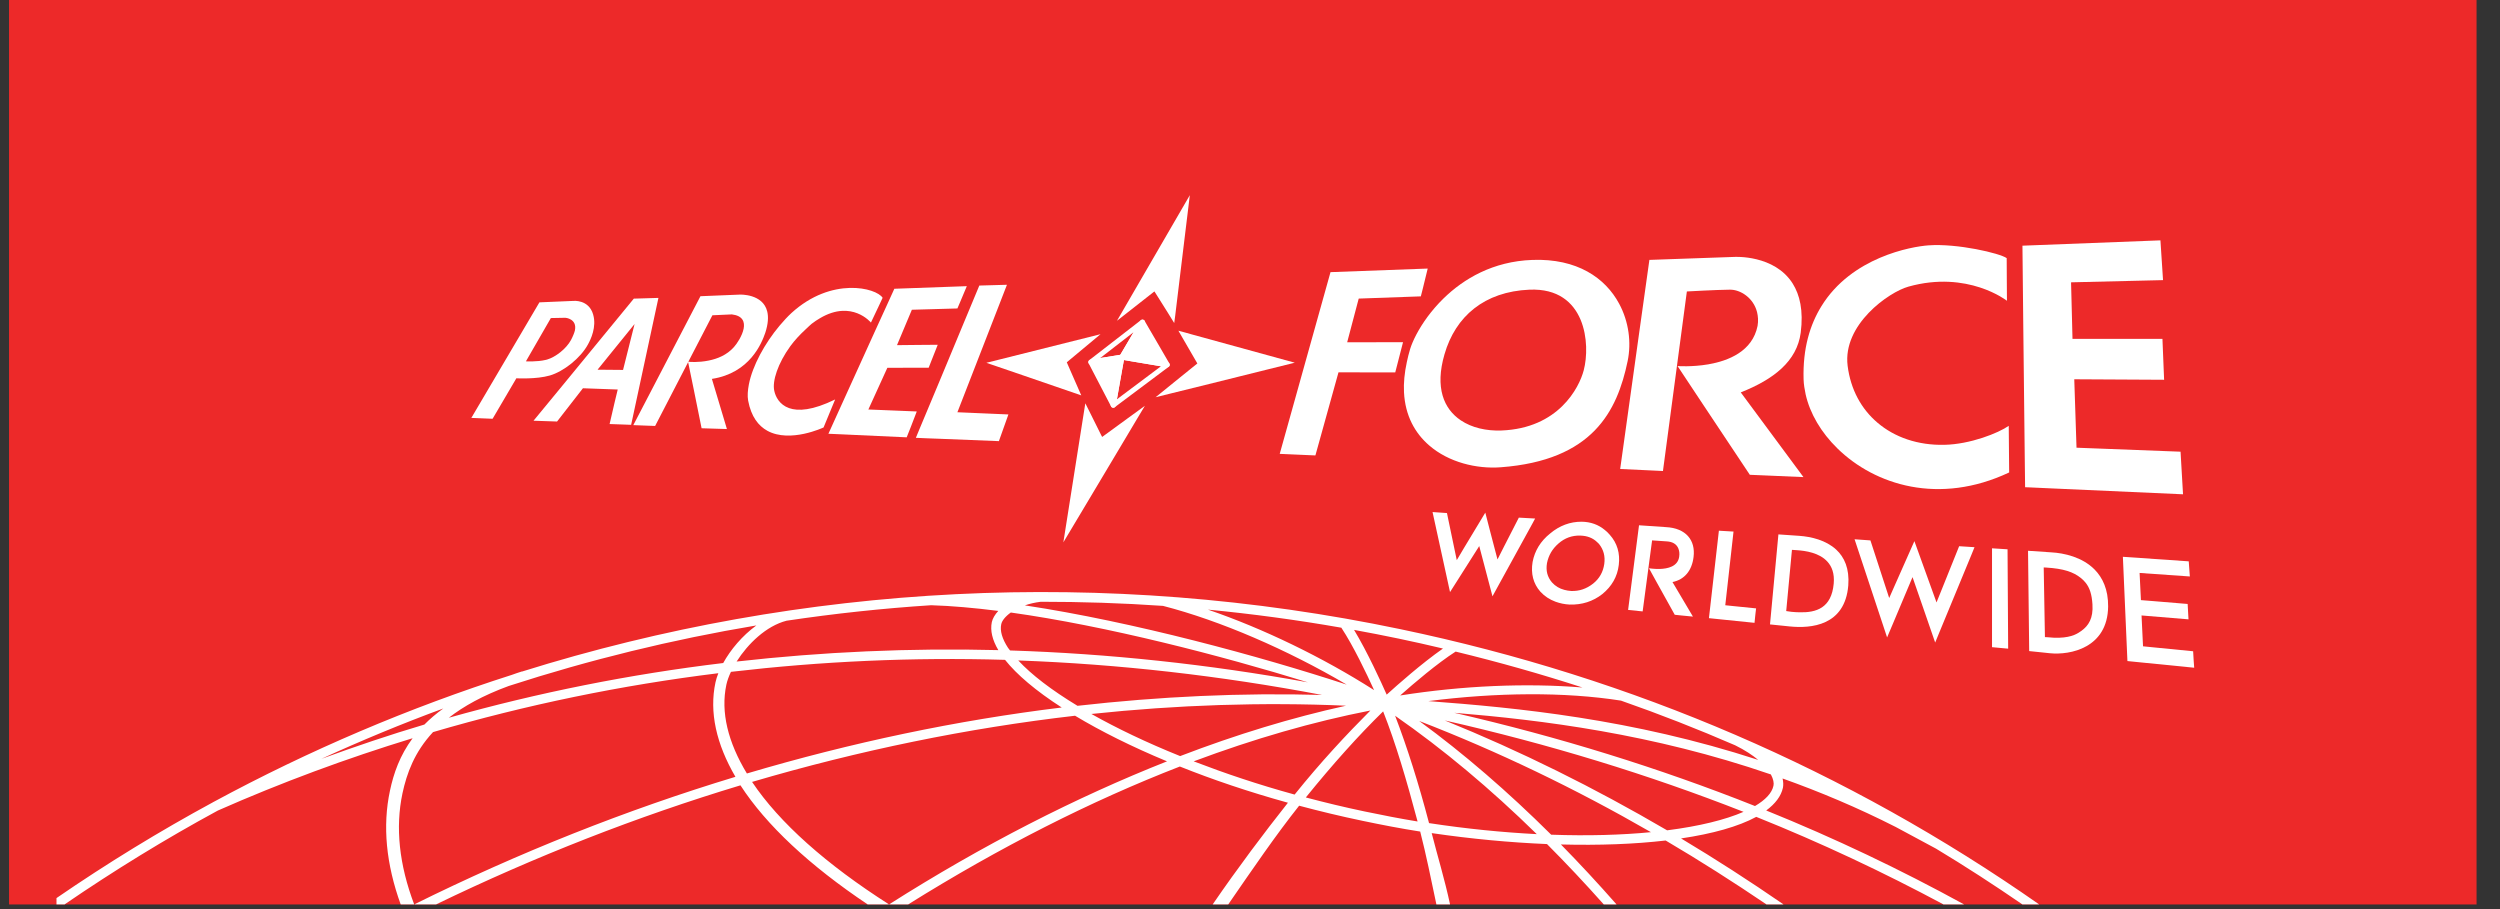 <svg width="99" height="36" viewBox="0 0 99 36" fill="none" xmlns="http://www.w3.org/2000/svg">
<rect x="0" y="0" width="99" height="36" fill="#333333" stroke="none"/>
<g clip-path="url(#clip0_1071_2322)">
<path d="M98.072 0H0.358V35.816H98.072V0Z" fill="#ED2929"/>
<path d="M69.498 31.919C65.714 30.414 61.738 29.181 57.591 28.227C61.061 28.514 65.429 29.053 70.127 30.668C70.229 30.859 70.253 31.016 70.229 31.116C70.169 31.403 69.913 31.674 69.498 31.919ZM66.018 32.881C63.133 31.193 60.193 29.735 57.212 28.529C61.33 29.462 65.281 30.671 69.044 32.149C68.32 32.464 67.292 32.718 66.018 32.881ZM61.427 33.054C59.713 31.351 57.969 29.844 56.199 28.55C59.308 29.752 62.372 31.223 65.377 32.954C64.219 33.066 62.89 33.106 61.427 33.054ZM56.59 32.595C56.176 31.016 55.727 29.598 55.246 28.344C57.145 29.665 59.02 31.232 60.856 33.032C59.529 32.964 58.094 32.825 56.59 32.595ZM54.035 32.133C53.238 31.966 52.465 31.779 51.711 31.579C52.771 30.269 53.792 29.129 54.772 28.171C55.274 29.442 55.702 30.898 56.136 32.531C55.437 32.416 54.764 32.286 54.035 32.133ZM51.267 31.465C49.82 31.068 48.514 30.627 47.27 30.149C49.661 29.254 52 28.579 54.268 28.136C53.318 29.088 52.288 30.192 51.267 31.465ZM43.219 28.273C46.616 27.913 49.985 27.801 53.301 27.946C51.166 28.416 48.97 29.083 46.734 29.941C45.401 29.405 44.223 28.839 43.219 28.273ZM40.323 26.154C44.301 26.299 48.319 26.754 52.353 27.52C49.166 27.429 45.925 27.581 42.669 27.95C41.639 27.327 40.842 26.715 40.323 26.154ZM29.577 30.63C28.829 29.395 28.532 28.201 28.764 27.114C28.797 26.96 28.86 26.786 28.945 26.605C32.517 26.188 36.138 26.021 39.8 26.13C40.26 26.711 41.017 27.355 42.044 28.017C37.889 28.524 33.711 29.405 29.577 30.63ZM17.773 28.423C18.357 27.969 19.121 27.541 20.145 27.165C23.349 26.127 26.627 25.323 29.952 24.767C29.392 25.175 28.931 25.727 28.639 26.256C24.947 26.7 21.319 27.425 17.773 28.423ZM16.806 28.692C15.431 29.099 14.071 29.561 12.723 30.052C14.309 29.326 15.92 28.657 17.556 28.055C17.27 28.262 17.019 28.474 16.806 28.692ZM36.873 23.967C37.69 23.992 38.589 24.073 39.532 24.192C39.4 24.337 39.309 24.487 39.276 24.636C39.206 24.971 39.297 25.345 39.534 25.745C36.039 25.656 32.58 25.813 29.17 26.197C29.611 25.5 30.34 24.787 31.149 24.58C33.046 24.297 34.956 24.091 36.873 23.967ZM39.65 24.716C39.678 24.582 39.808 24.413 40.028 24.256C43.841 24.791 48.35 25.958 51.794 27.021C47.837 26.302 43.898 25.883 39.998 25.758C39.973 25.723 39.94 25.687 39.917 25.653C39.684 25.294 39.592 24.979 39.65 24.716ZM41.214 23.83C42.825 23.83 44.44 23.881 46.056 23.993C48.319 24.576 50.983 25.73 53.331 27.112C49.904 25.989 44.875 24.621 40.585 23.973C40.766 23.909 40.977 23.86 41.214 23.83ZM53.117 24.857C53.591 25.575 54.112 26.666 54.414 27.329C52.368 26.024 50.016 24.888 47.834 24.141C49.598 24.311 51.362 24.55 53.117 24.857ZM55.387 25.289C55.974 25.411 56.561 25.544 57.142 25.682C56.294 26.274 55.321 27.137 54.913 27.508C54.688 27.001 54.152 25.826 53.621 24.944C54.21 25.052 54.799 25.165 55.387 25.289ZM62.667 27.225C60.437 27.043 57.917 27.151 55.446 27.541C55.993 27.055 56.916 26.269 57.643 25.803C59.343 26.217 61.019 26.69 62.667 27.225ZM68.711 29.513C69.107 29.709 69.399 29.904 69.626 30.093C64.635 28.466 60.056 28.025 56.562 27.764C59.259 27.418 61.958 27.393 64.192 27.745C65.724 28.28 67.231 28.872 68.711 29.513ZM76.667 33.607C77.828 34.306 78.965 35.044 80.087 35.815H80.751C73.167 30.51 64.675 26.844 55.466 24.917C43.767 22.467 31.8 23.109 20.669 26.594V26.589C20.53 26.632 20.403 26.677 20.274 26.723C16.204 28.024 12.252 29.705 8.462 31.754C8.456 31.756 8.449 31.759 8.444 31.761V31.764C6.318 32.916 4.247 34.184 2.237 35.564V35.815H2.557C4.524 34.469 6.549 33.224 8.628 32.097C11.144 30.987 13.717 30.035 16.34 29.233C15.835 29.915 15.588 30.623 15.443 31.308C15.143 32.709 15.29 34.218 15.867 35.815H16.402C15.808 34.248 15.65 32.768 15.938 31.414C16.107 30.632 16.407 29.788 17.148 28.991C20.829 27.912 24.601 27.133 28.446 26.659C28.398 26.786 28.356 26.908 28.333 27.022C28.079 28.201 28.368 29.468 29.123 30.762C24.807 32.069 20.542 33.764 16.402 35.815H17.268C21.198 33.912 25.238 32.331 29.322 31.099C30.338 32.668 32.054 34.272 34.36 35.815H35.206C32.719 34.229 30.864 32.58 29.782 30.964C34.025 29.715 38.312 28.834 42.572 28.343C43.584 28.952 44.808 29.565 46.214 30.149C42.609 31.576 38.91 33.462 35.206 35.815H35.963C39.586 33.553 43.202 31.718 46.722 30.354C48.027 30.875 49.434 31.354 51.002 31.788C50.049 32.993 49.03 34.346 48.022 35.815H48.638C49.623 34.387 50.514 33.079 51.446 31.906C52.255 32.122 53.091 32.324 53.958 32.505C54.735 32.668 55.468 32.809 56.24 32.93C56.474 33.839 56.668 34.805 56.881 35.815H57.422C57.212 34.829 56.921 33.883 56.695 32.991C58.267 33.222 59.809 33.364 61.261 33.425C62.016 34.182 62.767 34.981 63.509 35.815H64.015C63.289 34.989 62.553 34.195 61.812 33.441C63.331 33.481 64.737 33.427 65.96 33.284C67.303 34.075 68.635 34.923 69.953 35.815H70.628C69.291 34.894 67.938 34.019 66.57 33.202C67.82 33.017 68.843 32.73 69.548 32.348C72.112 33.376 74.58 34.539 76.962 35.815H77.778C75.269 34.439 72.658 33.193 69.942 32.095C70.299 31.83 70.53 31.531 70.604 31.195C70.625 31.086 70.62 30.961 70.59 30.828C72.059 31.352 73.557 31.98 75.07 32.748C75.066 32.746 76.303 33.411 76.667 33.607Z" fill="white"/>
<path d="M20.826 14.309L21.814 12.595L22.393 12.584C22.393 12.584 22.859 12.622 22.767 13.081V13.084C22.747 13.173 22.677 13.343 22.611 13.465C22.425 13.81 22.002 14.14 21.663 14.239C21.645 14.245 21.625 14.248 21.605 14.253C21.269 14.334 20.826 14.309 20.826 14.309ZM20.448 14.98C20.448 14.98 21.241 15.026 21.776 14.869C22.316 14.711 22.988 14.186 23.285 13.636C23.392 13.442 23.632 12.948 23.489 12.457V12.454C23.313 11.85 22.706 11.916 22.706 11.916L21.361 11.973L18.665 16.549L19.398 16.579L19.507 16.583L20.448 14.98Z" fill="white"/>
<path d="M69.513 24.332L69.541 24.092L68.858 24.023L68.321 23.968L68.618 21.315L68.647 21.05L68.068 21.016L67.674 24.479L68.206 24.534L69.479 24.664L69.513 24.332Z" fill="white"/>
<path d="M57.201 14.034C57.637 12.523 58.783 11.548 60.566 11.471C61.7 11.423 62.302 11.974 62.592 12.663C62.874 13.339 62.851 14.148 62.716 14.662C62.533 15.363 61.709 16.962 59.454 17.048C58.858 17.069 58.285 16.94 57.846 16.644C57.172 16.191 56.818 15.349 57.201 14.034ZM59.43 18.504C63.067 18.231 64.04 16.294 64.455 14.297C64.607 13.564 64.502 12.738 64.118 12.026C63.572 11.009 62.457 10.226 60.677 10.293C59.124 10.35 57.963 11.037 57.161 11.821C56.92 12.056 56.714 12.299 56.536 12.537C56.174 13.028 55.942 13.496 55.842 13.819C55.787 13.998 55.747 14.167 55.711 14.336C55.616 14.772 55.58 15.171 55.598 15.532C55.645 16.467 56.037 17.156 56.596 17.639C57.37 18.31 58.473 18.576 59.43 18.504Z" fill="white"/>
<path d="M53.004 14.745L55.252 14.747L55.358 14.336L55.56 13.55L54.282 13.553L53.348 13.554L53.805 11.824L56.265 11.736L56.339 11.445L56.537 10.635L52.688 10.777L51.513 14.981L51.444 15.229L50.677 17.973L51.606 18.014L52.09 18.035L53.004 14.745Z" fill="white"/>
<path d="M39.62 11.935L39.875 11.277L38.781 11.308L38.503 11.976L38.129 12.873L37.535 14.302L37.157 15.21L36.441 16.92L36.268 17.338L36.71 17.357L37.175 17.374L39.556 17.469L39.705 17.051L39.933 16.412L38.814 16.364L37.913 16.325L39.62 11.935Z" fill="white"/>
<path d="M36.069 16.905L36.304 16.294L35.233 16.25L34.387 16.216L35.139 14.565L36.776 14.561L36.875 14.308L37.134 13.653L36.364 13.659L35.521 13.668L36.11 12.266L37.913 12.215L38.009 11.991L38.286 11.332L35.416 11.435L35.09 12.152L34.656 13.1L33.015 16.713L32.805 17.177L33.336 17.2L33.637 17.214L35.905 17.318L36.069 16.905Z" fill="white"/>
<path d="M32.614 16.927L32.663 16.807L33.072 15.818C32.178 16.256 31.608 16.29 31.247 16.161C30.866 16.025 30.711 15.708 30.662 15.48C30.573 15.095 30.805 14.387 31.297 13.709C31.464 13.479 31.672 13.256 31.899 13.046C31.911 13.032 31.931 13.018 31.944 13.004C32.012 12.943 32.07 12.88 32.141 12.823C32.257 12.732 32.369 12.661 32.478 12.597C33.737 11.856 34.489 12.774 34.489 12.774L34.818 12.08L34.952 11.793C34.703 11.397 32.933 10.945 31.344 12.393C31.185 12.539 31.027 12.713 30.872 12.896C30.288 13.589 29.797 14.486 29.655 15.224C29.611 15.456 29.593 15.676 29.626 15.863C29.747 16.505 30.035 16.864 30.386 17.058C31.289 17.555 32.614 16.927 32.614 16.927Z" fill="white"/>
<path d="M42.289 14.45L42.245 14.346L43.581 13.234L39.651 14.219L39.06 14.367L39.531 14.528L40.559 14.88L42.818 15.657L42.289 14.45Z" fill="white"/>
<path d="M46.499 12.793L46.539 12.493L46.827 10.116L47.117 7.729L44.231 12.704L45.715 11.54L45.863 11.774L46.242 12.377L46.499 12.793Z" fill="white"/>
<path d="M44.639 16.578L43.897 17.12L43.645 17.303L43.594 17.205L43.121 16.254L42.979 15.971L42.943 16.193L42.109 21.476L43.212 19.631L44.267 17.863L45.031 16.581L45.337 16.071L44.639 16.578Z" fill="white"/>
<path d="M51.274 14.363L47.208 13.246L46.967 13.178L46.664 13.096L47.415 14.393L46.756 14.925L45.761 15.731L46.369 15.58L48.044 15.166L50.22 14.624L51.274 14.363Z" fill="white"/>
<path d="M80.179 18.022L80.194 19.294L80.377 19.301L81.007 19.33L86.448 19.574L86.409 18.907L86.35 17.887L83.016 17.759L82.23 17.729L82.141 15.019L85.699 15.039L85.675 14.462L85.633 13.42H82.866H82.071L82.014 11.18L85.656 11.093L85.623 10.586L85.553 9.518L80.089 9.729L80.104 11.184L80.121 12.84L80.179 18.022Z" fill="white"/>
<path d="M44.426 14.141L45.242 12.756L43.423 14.165L43.198 14.339L44.426 14.141Z" stroke="white" stroke-width="0.2" stroke-linecap="round" stroke-linejoin="round"/>
<path d="M24.673 14.649L23.663 14.64L25.129 12.831L24.673 14.649ZM25.956 12.345L26.074 11.797L25.099 11.826L23.987 13.181L23.985 13.183L22.182 15.38L22.129 15.444L21.127 16.661L21.965 16.689L22.059 16.693L23.084 15.375L24.462 15.425L24.339 15.935L24.14 16.792L24.709 16.812L24.993 16.823L25.956 12.345Z" fill="white"/>
<path d="M28.063 14.278C27.644 14.364 27.292 14.33 27.258 14.325L28.211 12.485L28.982 12.45C29.417 12.503 29.5 12.749 29.448 13.017C29.391 13.303 29.18 13.616 29.064 13.744C28.781 14.064 28.403 14.21 28.063 14.278ZM28.191 15.004C29.698 14.773 30.165 13.585 30.305 13.179C30.422 12.821 30.433 12.55 30.384 12.342C30.216 11.627 29.302 11.666 29.302 11.666L27.738 11.73L25.888 15.282L25.079 16.835L25.546 16.853L25.848 16.864L25.943 16.868L27.25 14.341L27.473 15.424L27.783 16.959L28.169 16.971L28.786 16.99L28.191 15.004Z" fill="white"/>
<path d="M71.503 15.616C71.674 16.375 72.114 17.125 72.761 17.757C74.245 19.212 76.796 20.016 79.563 18.709L79.559 18.3L79.546 16.863C79.137 17.149 78.023 17.595 76.994 17.615C75.959 17.638 75.032 17.323 74.346 16.737C73.715 16.2 73.285 15.435 73.166 14.485C72.963 12.854 74.798 11.567 75.573 11.351C77.925 10.691 79.475 11.911 79.475 11.911L79.469 10.997L79.465 10.222C79.196 10.028 77.511 9.633 76.366 9.716C75.693 9.764 73.321 10.182 72.126 12.129C71.675 12.86 71.387 13.798 71.422 15.022C71.428 15.219 71.461 15.417 71.503 15.616Z" fill="white"/>
<path d="M64.159 18.572L65.398 18.63L65.853 18.652L66.8 11.542C66.8 11.542 67.967 11.476 68.502 11.471C68.915 11.464 69.435 11.79 69.579 12.359C69.618 12.523 69.635 12.704 69.6 12.905C69.398 13.91 68.455 14.288 67.648 14.428C66.994 14.539 66.431 14.496 66.431 14.496L67.435 16.01L69.293 18.802L69.843 18.825L71.417 18.893L68.934 15.539C70.237 15.022 71.158 14.308 71.308 13.177C71.422 12.293 71.269 11.675 70.994 11.234C70.27 10.076 68.678 10.174 68.678 10.174L65.316 10.292L64.917 13.139L64.347 17.225L64.159 18.572Z" fill="white"/>
<path d="M86.871 26.181L86.848 25.79L85.417 25.649L84.864 25.594L84.805 24.372L86.665 24.526L86.653 24.32L86.631 23.917L85.333 23.809L84.781 23.765L84.728 22.689L86.718 22.828L86.704 22.64L86.674 22.229L84.066 22.049L84.246 26.178L84.803 26.234L86.89 26.442L86.871 26.181Z" fill="white"/>
<path d="M80.979 25.229L80.931 22.471L81.022 22.475C81.72 22.517 82.107 22.651 82.4 22.887C82.472 22.944 82.534 23.006 82.588 23.073C82.755 23.279 82.837 23.545 82.861 23.931C82.898 24.481 82.707 24.777 82.423 24.982C82.294 25.073 82.072 25.239 81.537 25.255C81.405 25.257 81.262 25.255 81.087 25.235C81.087 25.235 81.047 25.235 80.979 25.229ZM83.482 24.019C83.488 23.345 83.265 22.878 82.947 22.554C82.458 22.058 81.734 21.9 81.228 21.873L80.31 21.811L80.356 25.783L80.919 25.841L81.172 25.868C81.989 25.951 83.463 25.654 83.482 24.019Z" fill="white"/>
<path d="M79.501 22.11L79.499 21.752L78.884 21.713V25.628L79.423 25.678L79.523 25.687L79.501 22.11Z" fill="white"/>
<path d="M60.791 20.534L60.146 20.498L59.546 21.669L59.301 22.154L58.981 20.932L58.818 20.3L57.988 21.676L57.688 22.182L57.335 20.489L57.3 20.317L56.729 20.277L57.421 23.447L57.712 22.989L58.578 21.624L58.743 22.25L59.102 23.614L59.358 23.147L60.683 20.735L60.791 20.534Z" fill="white"/>
<path d="M61.458 23.063C61.275 22.848 61.21 22.598 61.261 22.297C61.324 21.991 61.469 21.737 61.718 21.521C61.965 21.305 62.25 21.201 62.575 21.209C62.863 21.217 63.084 21.307 63.252 21.474C63.275 21.498 63.302 21.517 63.322 21.542C63.5 21.765 63.572 22.024 63.529 22.333C63.483 22.653 63.338 22.911 63.087 23.111C62.821 23.319 62.54 23.414 62.218 23.403C62.121 23.397 62.032 23.38 61.946 23.358C61.751 23.307 61.59 23.21 61.458 23.063ZM63.45 23.527C63.825 23.223 64.049 22.837 64.104 22.37C64.16 21.911 64.042 21.506 63.747 21.177C63.687 21.104 63.619 21.043 63.549 20.986C63.297 20.777 62.991 20.664 62.63 20.66C62.18 20.658 61.757 20.814 61.387 21.125C61.004 21.43 60.775 21.812 60.691 22.253C60.614 22.713 60.717 23.111 60.998 23.43C61.166 23.614 61.367 23.742 61.599 23.828C61.771 23.89 61.954 23.931 62.157 23.941C62.645 23.956 63.082 23.816 63.45 23.527Z" fill="white"/>
<path d="M66.232 23.052V23.049C66.709 22.951 67 22.595 67.065 22.058C67.107 21.718 67.029 21.439 66.848 21.234C66.662 21.022 66.364 20.893 65.971 20.874L64.905 20.801L64.473 24.153L64.913 24.198L65.049 24.212L65.423 21.399L66.007 21.439C66.234 21.453 66.391 21.545 66.462 21.718C66.497 21.808 66.517 21.913 66.495 22.051C66.438 22.436 66.041 22.522 65.719 22.531C65.492 22.535 65.299 22.503 65.299 22.503L65.639 23.12L66.32 24.345L66.586 24.373L67.04 24.417L66.232 23.052Z" fill="white"/>
<path d="M70.961 21.774L71.138 21.786C71.509 21.809 72.048 21.891 72.365 22.241C72.543 22.436 72.651 22.712 72.615 23.114C72.527 24.08 71.923 24.264 71.26 24.247C71.154 24.245 71.047 24.239 70.939 24.228L70.734 24.198L70.961 21.774ZM73.192 23.185C73.244 22.512 73.035 22.062 72.713 21.764C72.308 21.391 71.728 21.253 71.25 21.219L70.425 21.162L70.092 24.727L70.621 24.781L70.861 24.806C71.72 24.895 73.06 24.781 73.192 23.185Z" fill="white"/>
<path d="M78.191 21.669L77.582 21.63L76.885 23.364L76.686 23.856L76.052 22.099L75.81 21.429L75.03 23.188L74.812 23.682L74.176 21.728L74.069 21.4L73.441 21.355L74.729 25.242L74.944 24.735L75.736 22.854L76.03 23.701L76.633 25.445L76.837 24.949L78.052 22.01L78.191 21.669Z" fill="white"/>
<path d="M44.158 15.646L44.324 14.708L44.426 14.143L43.199 14.341L43.378 14.686L44.086 16.046L44.158 15.646Z" fill="white" stroke="white" stroke-width="0.2" stroke-linecap="round" stroke-linejoin="round"/>
<path d="M44.931 14.228L46.221 14.444L45.73 13.598L45.402 13.036L45.267 12.802L45.241 12.758L44.426 14.142L44.931 14.228Z" fill="white" stroke="white" stroke-width="0.2" stroke-linecap="round" stroke-linejoin="round"/>
<path d="M44.426 14.143L44.324 14.708L44.158 15.646L44.085 16.046L44.285 15.895L46.22 14.446L44.931 14.228L44.426 14.143Z" stroke="white" stroke-width="0.2" stroke-linecap="round" stroke-linejoin="round"/>
</g>
<defs>
<clipPath id="clip0_1071_2322">
<rect width="97.714" height="36" fill="white" transform="translate(0.358)"/>
</clipPath>
</defs>
</svg>
